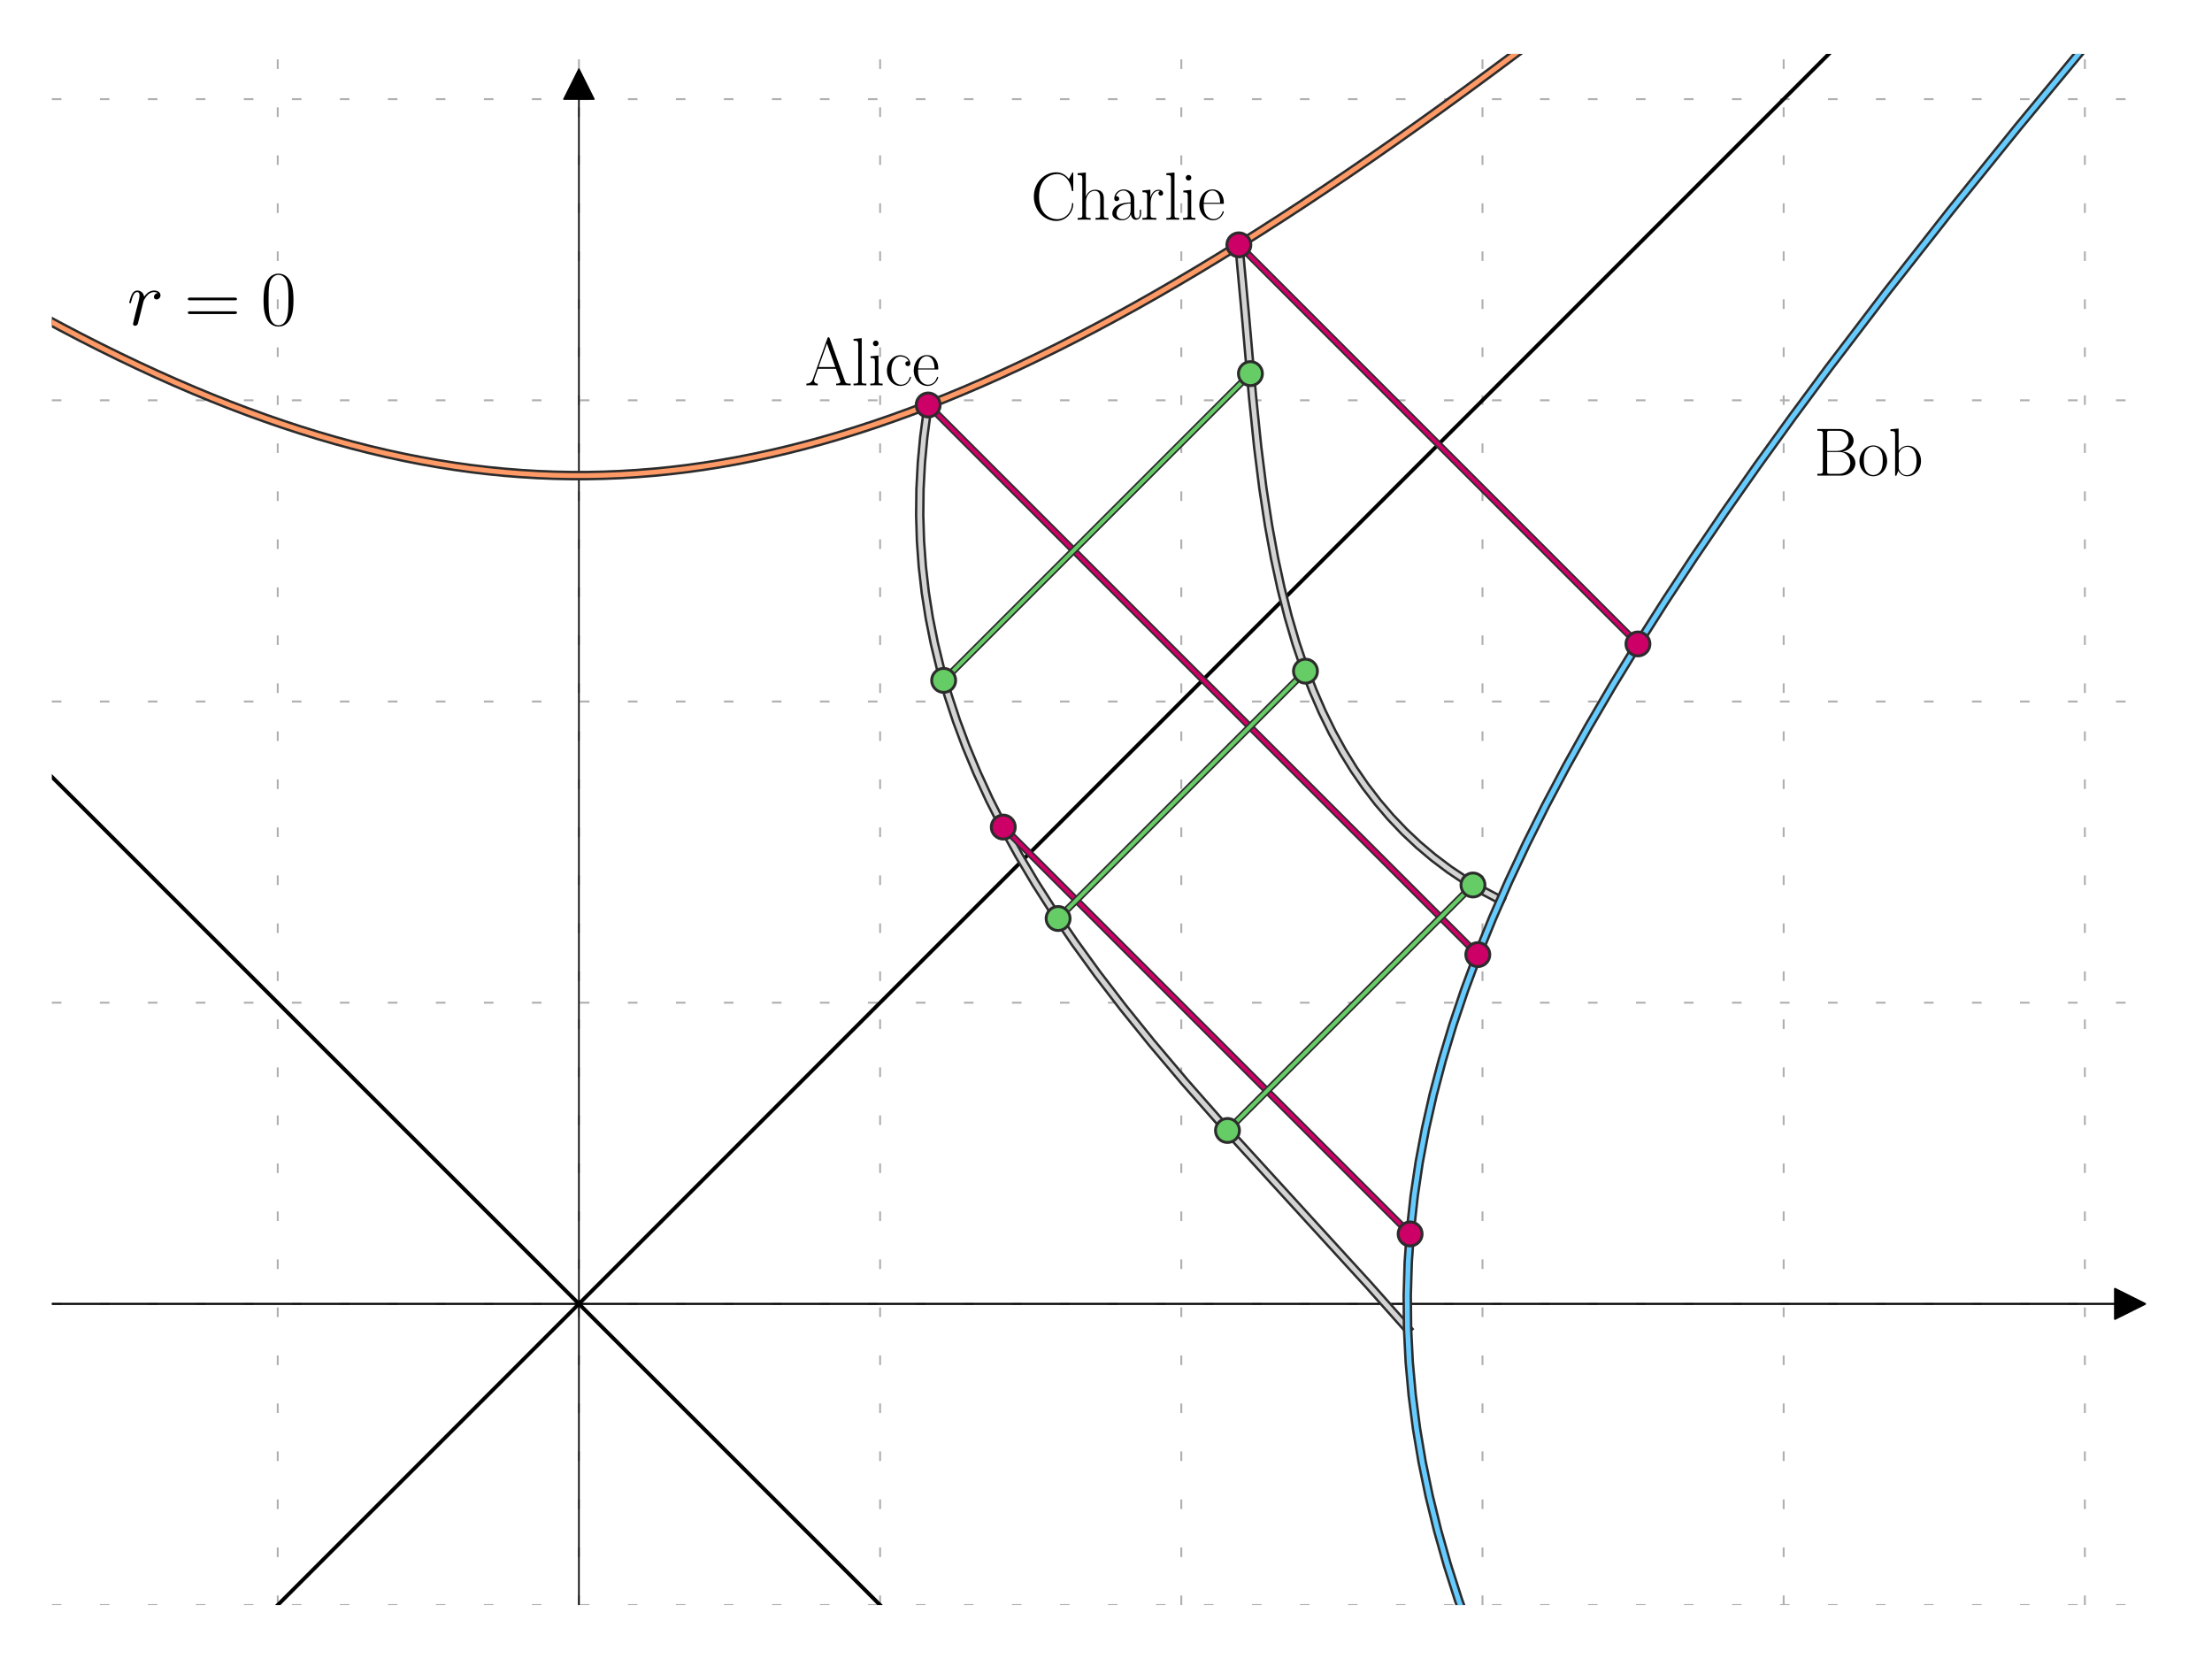 <?xml version="1.0" encoding="utf-8" standalone="no"?>
<!DOCTYPE svg PUBLIC "-//W3C//DTD SVG 1.1//EN"
  "http://www.w3.org/Graphics/SVG/1.1/DTD/svg11.dtd">
<svg xmlns:xlink="http://www.w3.org/1999/xlink" width="460.8pt" height="345.6pt" viewBox="0 0 460.8 345.6" xmlns="http://www.w3.org/2000/svg" version="1.1">
 <defs>
  <style type="text/css">*{stroke-linejoin: round; stroke-linecap: butt}</style>
 </defs>
 <g id="figure_1">
  <g id="patch_1">
   <path d="M 0 345.6 
L 460.8 345.6 
L 460.8 0 
L 0 0 
z
" style="fill: #ffffff"/>
  </g>
  <g id="axes_1">
   <g id="patch_2">
    <path d="M 10.8 334.363 
L 450 334.363 
L 450 11.237 
L 10.8 11.237 
z
" style="fill: #ffffff"/>
   </g>
   <g id="matplotlib.axis_1">
    <g id="xtick_1">
     <g id="line2d_1">
      <path d="M 57.857 334.363 
L 57.857 11.237 
" clip-path="url(#p8c03d9e6a7)" style="fill: none; stroke-dasharray: 2,8; stroke-dashoffset: 0; stroke: #b0b0b0; stroke-width: 0.4"/>
     </g>
    </g>
    <g id="xtick_2">
     <g id="line2d_2">
      <path d="M 120.6 334.363 
L 120.6 11.237 
" clip-path="url(#p8c03d9e6a7)" style="fill: none; stroke-dasharray: 2,8; stroke-dashoffset: 0; stroke: #b0b0b0; stroke-width: 0.4"/>
     </g>
    </g>
    <g id="xtick_3">
     <g id="line2d_3">
      <path d="M 183.343 334.363 
L 183.343 11.237 
" clip-path="url(#p8c03d9e6a7)" style="fill: none; stroke-dasharray: 2,8; stroke-dashoffset: 0; stroke: #b0b0b0; stroke-width: 0.4"/>
     </g>
    </g>
    <g id="xtick_4">
     <g id="line2d_4">
      <path d="M 246.086 334.363 
L 246.086 11.237 
" clip-path="url(#p8c03d9e6a7)" style="fill: none; stroke-dasharray: 2,8; stroke-dashoffset: 0; stroke: #b0b0b0; stroke-width: 0.4"/>
     </g>
    </g>
    <g id="xtick_5">
     <g id="line2d_5">
      <path d="M 308.829 334.363 
L 308.829 11.237 
" clip-path="url(#p8c03d9e6a7)" style="fill: none; stroke-dasharray: 2,8; stroke-dashoffset: 0; stroke: #b0b0b0; stroke-width: 0.4"/>
     </g>
    </g>
    <g id="xtick_6">
     <g id="line2d_6">
      <path d="M 371.571 334.363 
L 371.571 11.237 
" clip-path="url(#p8c03d9e6a7)" style="fill: none; stroke-dasharray: 2,8; stroke-dashoffset: 0; stroke: #b0b0b0; stroke-width: 0.4"/>
     </g>
    </g>
    <g id="xtick_7">
     <g id="line2d_7">
      <path d="M 434.314 334.363 
L 434.314 11.237 
" clip-path="url(#p8c03d9e6a7)" style="fill: none; stroke-dasharray: 2,8; stroke-dashoffset: 0; stroke: #b0b0b0; stroke-width: 0.4"/>
     </g>
    </g>
   </g>
   <g id="matplotlib.axis_2">
    <g id="ytick_1">
     <g id="line2d_8">
      <path d="M 10.8 334.363 
L 450 334.363 
" clip-path="url(#p8c03d9e6a7)" style="fill: none; stroke-dasharray: 2,8; stroke-dashoffset: 0; stroke: #b0b0b0; stroke-width: 0.4"/>
     </g>
    </g>
    <g id="ytick_2">
     <g id="line2d_9">
      <path d="M 10.8 271.62 
L 450 271.62 
" clip-path="url(#p8c03d9e6a7)" style="fill: none; stroke-dasharray: 2,8; stroke-dashoffset: 0; stroke: #b0b0b0; stroke-width: 0.4"/>
     </g>
    </g>
    <g id="ytick_3">
     <g id="line2d_10">
      <path d="M 10.8 208.877 
L 450 208.877 
" clip-path="url(#p8c03d9e6a7)" style="fill: none; stroke-dasharray: 2,8; stroke-dashoffset: 0; stroke: #b0b0b0; stroke-width: 0.4"/>
     </g>
    </g>
    <g id="ytick_4">
     <g id="line2d_11">
      <path d="M 10.8 146.134 
L 450 146.134 
" clip-path="url(#p8c03d9e6a7)" style="fill: none; stroke-dasharray: 2,8; stroke-dashoffset: 0; stroke: #b0b0b0; stroke-width: 0.4"/>
     </g>
    </g>
    <g id="ytick_5">
     <g id="line2d_12">
      <path d="M 10.8 83.391 
L 450 83.391 
" clip-path="url(#p8c03d9e6a7)" style="fill: none; stroke-dasharray: 2,8; stroke-dashoffset: 0; stroke: #b0b0b0; stroke-width: 0.4"/>
     </g>
    </g>
    <g id="ytick_6">
     <g id="line2d_13">
      <path d="M 10.8 20.649 
L 450 20.649 
" clip-path="url(#p8c03d9e6a7)" style="fill: none; stroke-dasharray: 2,8; stroke-dashoffset: 0; stroke: #b0b0b0; stroke-width: 0.4"/>
     </g>
    </g>
   </g>
   <g id="line2d_14">
    <path d="M 45.62 346.6 
L 393.22 -1 
" clip-path="url(#p8c03d9e6a7)" style="fill: none; stroke: #000000; stroke-width: 0.8; stroke-linecap: square"/>
   </g>
   <g id="line2d_15">
    <path d="M -1 150.02 
L 195.58 346.6 
" clip-path="url(#p8c03d9e6a7)" style="fill: none; stroke: #000000; stroke-width: 0.8; stroke-linecap: square"/>
   </g>
   <g id="patch_3">
    <path d="M 10.8 334.363 
L 10.8 11.237 
" style="fill: none"/>
   </g>
   <g id="patch_4">
    <path d="M 450 334.363 
L 450 11.237 
" style="fill: none"/>
   </g>
   <g id="patch_5">
    <path d="M 10.8 334.363 
L 450 334.363 
" style="fill: none"/>
   </g>
   <g id="patch_6">
    <path d="M 10.8 11.237 
L 450 11.237 
" style="fill: none"/>
   </g>
   <g id="patch_7">
    <path d="M 446.863 271.62 
L 440.589 274.757 
L 440.589 271.636 
L -193.114 271.636 
L -193.114 271.604 
L 440.589 271.604 
L 440.589 268.483 
z
" clip-path="url(#p8c03d9e6a7)" style="stroke: #000000; stroke-width: 0.4; stroke-linejoin: miter"/>
   </g>
   <g id="line2d_16">
    <path d="M 293.221 276.798 
L 285.097 267.664 
L 272.939 254.368 
L 255.403 235.164 
L 246.836 225.434 
L 239.94 217.277 
L 233.959 209.87 
L 228.599 202.881 
L 223.847 196.327 
L 219.557 190.038 
L 215.717 184.027 
L 212.199 178.112 
L 208.998 172.297 
L 206.112 166.588 
L 203.531 160.989 
L 201.247 155.507 
L 199.249 150.146 
L 197.458 144.704 
L 195.941 139.39 
L 194.635 133.995 
L 193.588 128.737 
L 192.751 123.399 
L 192.133 117.979 
L 191.754 112.707 
L 191.591 107.355 
L 191.65 101.921 
L 191.94 96.405 
L 192.439 91.048 
L 193.161 85.612 
L 193.357 84.365 
L 193.357 84.365 
" clip-path="url(#p8c03d9e6a7)" style="fill: none; stroke: #2c2c2c; stroke-width: 2; stroke-linecap: square"/>
    <path d="M 293.221 276.798 
L 285.097 267.664 
L 272.939 254.368 
L 255.403 235.164 
L 246.836 225.434 
L 239.94 217.277 
L 233.959 209.87 
L 228.599 202.881 
L 223.847 196.327 
L 219.557 190.038 
L 215.717 184.027 
L 212.199 178.112 
L 208.998 172.297 
L 206.112 166.588 
L 203.531 160.989 
L 201.247 155.507 
L 199.249 150.146 
L 197.458 144.704 
L 195.941 139.39 
L 194.635 133.995 
L 193.588 128.737 
L 192.751 123.399 
L 192.133 117.979 
L 191.754 112.707 
L 191.591 107.355 
L 191.65 101.921 
L 191.94 96.405 
L 192.439 91.048 
L 193.161 85.612 
L 193.357 84.365 
L 193.357 84.365 
" clip-path="url(#p8c03d9e6a7)" style="fill: none; stroke: #d4d4d4; stroke-linecap: square"/>
   </g>
   <g id="line2d_17">
    <path d="M 208.998 172.297 
L 293.756 257.055 
" clip-path="url(#p8c03d9e6a7)" style="fill: none; stroke: #2c2c2c; stroke-width: 1.5; stroke-linecap: square"/>
    <path d="M 208.998 172.297 
L 293.756 257.055 
" clip-path="url(#p8c03d9e6a7)" style="fill: none; stroke: #cc0066; stroke-width: 0.8; stroke-linecap: square"/>
   </g>
   <g id="line2d_18">
    <path d="M 193.357 84.365 
L 307.855 198.863 
" clip-path="url(#p8c03d9e6a7)" style="fill: none; stroke: #2c2c2c; stroke-width: 1.5; stroke-linecap: square"/>
    <path d="M 193.357 84.365 
L 307.855 198.863 
" clip-path="url(#p8c03d9e6a7)" style="fill: none; stroke: #cc0066; stroke-width: 0.8; stroke-linecap: square"/>
   </g>
   <g id="line2d_19">
    <path d="M 312.562 187.488 
L 308.817 185.508 
L 305.266 183.385 
L 301.901 181.125 
L 298.595 178.634 
L 295.48 176.007 
L 292.548 173.25 
L 289.691 170.255 
L 287.019 167.133 
L 284.436 163.768 
L 282.036 160.282 
L 279.735 156.552 
L 277.543 152.573 
L 275.469 148.344 
L 273.521 143.864 
L 271.705 139.134 
L 269.979 134.009 
L 268.361 128.487 
L 266.867 122.569 
L 265.506 116.262 
L 264.257 109.423 
L 263.089 101.757 
L 262.006 93.139 
L 260.93 82.703 
L 259.499 66.277 
L 258.136 51.561 
L 258.077 51.005 
L 258.077 51.005 
" clip-path="url(#p8c03d9e6a7)" style="fill: none; stroke: #2c2c2c; stroke-width: 2; stroke-linecap: square"/>
    <path d="M 312.562 187.488 
L 308.817 185.508 
L 305.266 183.385 
L 301.901 181.125 
L 298.595 178.634 
L 295.48 176.007 
L 292.548 173.25 
L 289.691 170.255 
L 287.019 167.133 
L 284.436 163.768 
L 282.036 160.282 
L 279.735 156.552 
L 277.543 152.573 
L 275.469 148.344 
L 273.521 143.864 
L 271.705 139.134 
L 269.979 134.009 
L 268.361 128.487 
L 266.867 122.569 
L 265.506 116.262 
L 264.257 109.423 
L 263.089 101.757 
L 262.006 93.139 
L 260.93 82.703 
L 259.499 66.277 
L 258.136 51.561 
L 258.077 51.005 
L 258.077 51.005 
" clip-path="url(#p8c03d9e6a7)" style="fill: none; stroke: #d4d4d4; stroke-linecap: square"/>
   </g>
   <g id="line2d_20">
    <path d="M 258.077 51.005 
L 341.215 134.143 
" clip-path="url(#p8c03d9e6a7)" style="fill: none; stroke: #2c2c2c; stroke-width: 1.5; stroke-linecap: square"/>
    <path d="M 258.077 51.005 
L 341.215 134.143 
" clip-path="url(#p8c03d9e6a7)" style="fill: none; stroke: #cc0066; stroke-width: 0.8; stroke-linecap: square"/>
   </g>
   <g id="line2d_21">
    <path d="M 255.706 235.502 
L 306.847 184.362 
" clip-path="url(#p8c03d9e6a7)" style="fill: none; stroke: #2c2c2c; stroke-width: 1.5; stroke-linecap: square"/>
    <path d="M 255.706 235.502 
L 306.847 184.362 
" clip-path="url(#p8c03d9e6a7)" style="fill: none; stroke: #66cc66; stroke-width: 0.8; stroke-linecap: square"/>
   </g>
   <g id="line2d_22">
    <path d="M 220.423 191.341 
L 271.952 139.813 
" clip-path="url(#p8c03d9e6a7)" style="fill: none; stroke: #2c2c2c; stroke-width: 1.5; stroke-linecap: square"/>
    <path d="M 220.423 191.341 
L 271.952 139.813 
" clip-path="url(#p8c03d9e6a7)" style="fill: none; stroke: #66cc66; stroke-width: 0.8; stroke-linecap: square"/>
   </g>
   <g id="line2d_23">
    <path d="M 196.583 141.738 
L 260.487 77.834 
" clip-path="url(#p8c03d9e6a7)" style="fill: none; stroke: #2c2c2c; stroke-width: 1.5; stroke-linecap: square"/>
    <path d="M 196.583 141.738 
L 260.487 77.834 
" clip-path="url(#p8c03d9e6a7)" style="fill: none; stroke: #66cc66; stroke-width: 0.8; stroke-linecap: square"/>
   </g>
   <g id="patch_8">
    <path d="M 120.6 14.374 
L 123.737 20.649 
L 120.616 20.649 
L 120.616 585.334 
L 120.584 585.334 
L 120.584 20.649 
L 117.463 20.649 
z
" clip-path="url(#p8c03d9e6a7)" style="stroke: #000000; stroke-width: 0.3; stroke-linejoin: miter"/>
   </g>
   <g id="line2d_24">
    <path d="M 308.738 346.6 
L 306.437 340.645 
L 303.824 333.263 
L 301.504 325.98 
L 299.473 318.784 
L 297.729 311.664 
L 296.268 304.607 
L 295.088 297.604 
L 294.188 290.642 
L 293.566 283.71 
L 293.221 276.798 
L 293.151 269.894 
L 293.359 262.988 
L 293.842 256.067 
L 294.603 249.122 
L 295.643 242.14 
L 296.963 235.112 
L 298.565 228.025 
L 300.452 220.868 
L 302.627 213.63 
L 305.094 206.299 
L 307.855 198.863 
L 310.917 191.311 
L 314.283 183.631 
L 317.959 175.81 
L 321.951 167.835 
L 326.266 159.694 
L 330.91 151.374 
L 335.89 142.861 
L 341.215 134.143 
L 346.893 125.204 
L 352.934 116.031 
L 359.346 106.608 
L 366.141 96.922 
L 373.329 86.956 
L 380.921 76.694 
L 393.095 60.711 
L 406.25 43.969 
L 420.435 26.406 
L 435.7 7.96 
L 443.238 -1 
L 443.238 -1 
" clip-path="url(#p8c03d9e6a7)" style="fill: none; stroke: #2c2c2c; stroke-width: 2; stroke-linecap: square"/>
    <path d="M 308.738 346.6 
L 306.437 340.645 
L 303.824 333.263 
L 301.504 325.98 
L 299.473 318.784 
L 297.729 311.664 
L 296.268 304.607 
L 295.088 297.604 
L 294.188 290.642 
L 293.566 283.71 
L 293.221 276.798 
L 293.151 269.894 
L 293.359 262.988 
L 293.842 256.067 
L 294.603 249.122 
L 295.643 242.14 
L 296.963 235.112 
L 298.565 228.025 
L 300.452 220.868 
L 302.627 213.63 
L 305.094 206.299 
L 307.855 198.863 
L 310.917 191.311 
L 314.283 183.631 
L 317.959 175.81 
L 321.951 167.835 
L 326.266 159.694 
L 330.91 151.374 
L 335.89 142.861 
L 341.215 134.143 
L 346.893 125.204 
L 352.934 116.031 
L 359.346 106.608 
L 366.141 96.922 
L 373.329 86.956 
L 380.921 76.694 
L 393.095 60.711 
L 406.25 43.969 
L 420.435 26.406 
L 435.7 7.96 
L 443.238 -1 
L 443.238 -1 
" clip-path="url(#p8c03d9e6a7)" style="fill: none; stroke: #66ccff; stroke-linecap: square"/>
   </g>
   <g id="line2d_25">
    <path d="M 8.674 65.954 
L 12.766 68.152 
L 16.815 70.269 
L 20.822 72.305 
L 24.79 74.261 
L 28.719 76.138 
L 32.611 77.937 
L 36.468 79.658 
L 40.291 81.303 
L 44.083 82.872 
L 47.843 84.365 
L 51.575 85.783 
L 55.279 87.126 
L 58.957 88.396 
L 62.61 89.593 
L 66.24 90.716 
L 69.848 91.768 
L 73.436 92.747 
L 77.005 93.655 
L 80.556 94.491 
L 84.092 95.257 
L 87.613 95.952 
L 91.12 96.577 
L 94.616 97.132 
L 98.102 97.617 
L 101.578 98.032 
L 105.047 98.378 
L 108.51 98.654 
L 111.968 98.861 
L 115.422 98.999 
L 118.874 99.069 
L 122.326 99.069 
L 125.778 98.999 
L 129.232 98.861 
L 132.69 98.654 
L 136.153 98.378 
L 139.622 98.032 
L 143.098 97.617 
L 146.584 97.132 
L 150.08 96.577 
L 153.587 95.952 
L 157.108 95.257 
L 160.644 94.491 
L 164.195 93.655 
L 167.764 92.747 
L 171.352 91.768 
L 174.96 90.716 
L 178.59 89.593 
L 182.243 88.396 
L 185.921 87.126 
L 189.625 85.783 
L 193.357 84.365 
L 197.117 82.872 
L 200.909 81.303 
L 204.732 79.658 
L 208.589 77.937 
L 212.481 76.138 
L 216.41 74.261 
L 220.378 72.305 
L 224.385 70.269 
L 228.434 68.152 
L 232.526 65.954 
L 236.663 63.674 
L 240.846 61.31 
L 245.078 58.863 
L 249.359 56.33 
L 253.691 53.711 
L 258.077 51.005 
L 262.518 48.21 
L 267.016 45.327 
L 271.573 42.352 
L 276.189 39.286 
L 280.868 36.127 
L 285.612 32.874 
L 290.421 29.525 
L 295.298 26.079 
L 300.245 22.535 
L 305.264 18.891 
L 310.357 15.146 
L 315.526 11.299 
L 320.773 7.347 
L 326.099 3.29 
L 331.509 -0.875 
L 331.669 -1 
" clip-path="url(#p8c03d9e6a7)" style="fill: none; stroke: #2c2c2c; stroke-width: 2; stroke-linecap: square"/>
    <path d="M 8.674 65.954 
L 12.766 68.152 
L 16.815 70.269 
L 20.822 72.305 
L 24.79 74.261 
L 28.719 76.138 
L 32.611 77.937 
L 36.468 79.658 
L 40.291 81.303 
L 44.083 82.872 
L 47.843 84.365 
L 51.575 85.783 
L 55.279 87.126 
L 58.957 88.396 
L 62.61 89.593 
L 66.24 90.716 
L 69.848 91.768 
L 73.436 92.747 
L 77.005 93.655 
L 80.556 94.491 
L 84.092 95.257 
L 87.613 95.952 
L 91.12 96.577 
L 94.616 97.132 
L 98.102 97.617 
L 101.578 98.032 
L 105.047 98.378 
L 108.51 98.654 
L 111.968 98.861 
L 115.422 98.999 
L 118.874 99.069 
L 122.326 99.069 
L 125.778 98.999 
L 129.232 98.861 
L 132.69 98.654 
L 136.153 98.378 
L 139.622 98.032 
L 143.098 97.617 
L 146.584 97.132 
L 150.08 96.577 
L 153.587 95.952 
L 157.108 95.257 
L 160.644 94.491 
L 164.195 93.655 
L 167.764 92.747 
L 171.352 91.768 
L 174.96 90.716 
L 178.59 89.593 
L 182.243 88.396 
L 185.921 87.126 
L 189.625 85.783 
L 193.357 84.365 
L 197.117 82.872 
L 200.909 81.303 
L 204.732 79.658 
L 208.589 77.937 
L 212.481 76.138 
L 216.41 74.261 
L 220.378 72.305 
L 224.385 70.269 
L 228.434 68.152 
L 232.526 65.954 
L 236.663 63.674 
L 240.846 61.31 
L 245.078 58.863 
L 249.359 56.33 
L 253.691 53.711 
L 258.077 51.005 
L 262.518 48.21 
L 267.016 45.327 
L 271.573 42.352 
L 276.189 39.286 
L 280.868 36.127 
L 285.612 32.874 
L 290.421 29.525 
L 295.298 26.079 
L 300.245 22.535 
L 305.264 18.891 
L 310.357 15.146 
L 315.526 11.299 
L 320.773 7.347 
L 326.099 3.29 
L 331.509 -0.875 
L 331.669 -1 
" clip-path="url(#p8c03d9e6a7)" style="fill: none; stroke: #ff9966; stroke-linecap: square"/>
   </g>
   <g id="text_1">
    <!-- $r = 0$ -->
    <g transform="translate(26.486 67.706) scale(0.16 -0.16)">
     <defs>
      <path id="CMMI12-72" d="M 2490 2612 
C 2291 2574 2189 2433 2189 2293 
C 2189 2139 2310 2088 2400 2088 
C 2579 2088 2726 2242 2726 2433 
C 2726 2638 2528 2816 2208 2816 
C 1952 2816 1658 2701 1389 2312 
C 1344 2650 1088 2816 832 2816 
C 582 2816 454 2625 378 2484 
C 269 2254 173 1871 173 1839 
C 173 1814 198 1782 243 1782 
C 294 1782 301 1788 339 1935 
C 435 2318 557 2689 813 2689 
C 966 2689 1011 2580 1011 2395 
C 1011 2254 947 2005 902 1807 
L 723 1118 
C 698 996 627 709 595 594 
C 550 428 480 128 480 96 
C 480 6 550 -64 646 -64 
C 717 -64 838 -19 877 109 
C 896 160 1133 1124 1171 1271 
C 1203 1411 1242 1546 1274 1686 
C 1299 1775 1325 1878 1344 1961 
C 1363 2018 1536 2331 1696 2472 
C 1773 2542 1939 2689 2202 2689 
C 2304 2689 2406 2670 2490 2612 
z
" transform="scale(0.016)"/>
      <path id="CMR17-3d" d="M 4115 2017 
C 4211 2017 4307 2017 4307 2125 
C 4307 2240 4198 2240 4090 2240 
L 512 2240 
C 403 2240 294 2240 294 2125 
C 294 2017 390 2017 486 2017 
L 4115 2017 
z
M 4090 896 
C 4198 896 4307 896 4307 1011 
C 4307 1119 4211 1119 4115 1119 
L 486 1119 
C 390 1119 294 1119 294 1011 
C 294 896 403 896 512 896 
L 4090 896 
z
" transform="scale(0.016)"/>
      <path id="CMR17-30" d="M 2688 2025 
C 2688 2416 2682 3080 2413 3591 
C 2176 4039 1798 4198 1466 4198 
C 1158 4198 768 4058 525 3597 
C 269 3118 243 2524 243 2025 
C 243 1661 250 1106 448 619 
C 723 -39 1216 -128 1466 -128 
C 1760 -128 2208 -7 2470 600 
C 2662 1042 2688 1559 2688 2025 
z
M 1466 -26 
C 1056 -26 813 325 723 812 
C 653 1188 653 1738 653 2096 
C 653 2588 653 2997 736 3387 
C 858 3929 1216 4096 1466 4096 
C 1728 4096 2067 3923 2189 3400 
C 2272 3036 2278 2607 2278 2096 
C 2278 1680 2278 1169 2202 792 
C 2067 95 1690 -26 1466 -26 
z
" transform="scale(0.016)"/>
     </defs>
     <use xlink:href="#CMMI12-72" transform="scale(0.996)"/>
     <use xlink:href="#CMR17-3d" transform="translate(74.345 0) scale(0.996)"/>
     <use xlink:href="#CMR17-30" transform="translate(173.733 0) scale(0.996)"/>
    </g>
   </g>
   <g id="text_2">
    <!-- $\mathrm{Alice}$ -->
    <g transform="translate(167.657 80.254) scale(0.14 -0.14)">
     <defs>
      <path id="CMR17-41" d="M 2323 4378 
C 2291 4461 2278 4480 2214 4480 
C 2150 4480 2138 4461 2106 4378 
L 749 566 
C 627 223 371 153 147 153 
L 147 -13 
C 262 0 518 0 640 0 
C 800 0 1056 0 1210 -13 
L 1210 153 
C 909 153 864 361 864 439 
C 864 497 877 530 890 569 
L 1229 1536 
L 2906 1536 
L 3290 442 
C 3322 365 3322 352 3322 327 
C 3322 153 3046 153 2925 153 
L 2925 0 
C 3110 0 3443 0 3642 0 
C 3808 0 4128 0 4282 -13 
L 4282 153 
C 3942 153 3827 153 3744 387 
L 2323 4378 
z
M 2067 3893 
L 2848 1702 
L 1286 1702 
L 2067 3893 
z
" transform="scale(0.016)"/>
      <path id="CMR17-6c" d="M 979 4396 
L 218 4326 
L 218 4160 
C 595 4160 653 4122 653 3817 
L 653 426 
C 653 184 627 153 218 153 
L 218 -13 
C 371 0 653 0 813 0 
C 979 0 1261 0 1414 -13 
L 1414 153 
C 1005 153 979 178 979 426 
L 979 4396 
z
" transform="scale(0.016)"/>
      <path id="CMR17-69" d="M 992 3909 
C 992 4049 877 4170 730 4170 
C 589 4170 467 4056 467 3909 
C 467 3769 582 3648 730 3648 
C 870 3648 992 3763 992 3909 
z
M 243 2706 
L 243 2541 
C 602 2541 653 2502 653 2197 
L 653 427 
C 653 184 627 153 218 153 
L 218 -13 
C 371 0 646 0 806 0 
C 960 0 1222 0 1370 -13 
L 1370 153 
C 992 153 979 191 979 420 
L 979 2776 
L 243 2706 
z
" transform="scale(0.016)"/>
      <path id="CMR17-63" d="M 2234 2240 
C 2112 2240 1933 2240 1933 2017 
C 1933 1838 2080 1787 2163 1787 
C 2208 1787 2394 1807 2394 2024 
C 2394 2467 1958 2803 1466 2803 
C 787 2803 211 2178 211 1363 
C 211 516 813 -64 1466 -64 
C 2259 -64 2458 677 2458 748 
C 2458 774 2451 793 2406 793 
C 2362 793 2355 787 2330 703 
C 2163 180 1798 51 1523 51 
C 1114 51 621 427 621 1369 
C 621 2338 1094 2688 1472 2688 
C 1722 2688 2093 2573 2234 2240 
z
" transform="scale(0.016)"/>
      <path id="CMR17-65" d="M 2438 1472 
C 2464 1498 2464 1511 2464 1576 
C 2464 2238 2118 2816 1389 2816 
C 710 2816 173 2169 173 1383 
C 173 551 781 -64 1459 -64 
C 2176 -64 2458 607 2458 740 
C 2458 784 2419 784 2406 784 
C 2362 784 2355 771 2330 696 
C 2189 265 1837 51 1504 51 
C 1229 51 954 203 781 480 
C 582 803 582 1176 582 1472 
L 2438 1472 
z
M 589 1568 
C 634 2505 1126 2714 1382 2714 
C 1818 2714 2112 2297 2118 1568 
L 589 1568 
z
" transform="scale(0.016)"/>
     </defs>
     <use xlink:href="#CMR17-41" transform="scale(0.996)"/>
     <use xlink:href="#CMR17-6c" transform="translate(69.072 0) scale(0.996)"/>
     <use xlink:href="#CMR17-69" transform="translate(93.943 0) scale(0.996)"/>
     <use xlink:href="#CMR17-63" transform="translate(118.815 0) scale(0.996)"/>
     <use xlink:href="#CMR17-65" transform="translate(159.3 0) scale(0.996)"/>
    </g>
   </g>
   <g id="text_3">
    <!-- $\mathrm{Bob}$ -->
    <g transform="translate(377.846 99.077) scale(0.14 -0.14)">
     <defs>
      <path id="CMR17-42" d="M 333 4352 
L 333 4186 
C 774 4186 845 4186 845 3900 
L 845 452 
C 845 166 774 166 333 166 
L 333 0 
L 2534 0 
C 3354 0 3885 583 3885 1164 
C 3885 1741 3360 2233 2675 2233 
C 3290 2356 3718 2771 3718 3264 
C 3718 3802 3194 4352 2368 4352 
L 333 4352 
z
M 1248 2304 
L 1248 3937 
C 1248 4155 1261 4186 1517 4186 
L 2336 4186 
C 2970 4186 3251 3674 3251 3277 
C 3251 2791 2861 2304 2170 2304 
L 1248 2304 
z
M 1517 166 
C 1261 166 1248 197 1248 413 
L 1248 2202 
L 2432 2202 
C 3091 2202 3411 1625 3411 1162 
C 3411 699 3046 166 2349 166 
L 1517 166 
z
" transform="scale(0.016)"/>
      <path id="CMR17-6f" d="M 2758 1356 
C 2758 2176 2163 2816 1466 2816 
C 768 2816 173 2176 173 1356 
C 173 551 768 -64 1466 -64 
C 2163 -64 2758 551 2758 1356 
z
M 1466 51 
C 1165 51 909 230 762 480 
C 602 767 582 1126 582 1408 
C 582 1677 595 2010 762 2298 
C 890 2509 1139 2714 1466 2714 
C 1754 2714 1997 2554 2150 2330 
C 2349 2029 2349 1607 2349 1408 
C 2349 1158 2336 775 2163 467 
C 1984 173 1709 51 1466 51 
z
" transform="scale(0.016)"/>
      <path id="CMR17-62" d="M 960 4396 
L 198 4326 
L 198 4160 
C 576 4160 634 4122 634 3817 
L 634 -13 
L 749 -13 
L 934 441 
C 1120 141 1395 -64 1766 -64 
C 2406 -64 3053 500 3053 1370 
C 3053 2188 2477 2790 1830 2790 
C 1434 2790 1152 2579 960 2330 
L 960 4396 
z
M 973 2004 
C 973 2118 973 2138 1062 2272 
C 1312 2657 1670 2688 1792 2688 
C 1984 2688 2643 2585 2643 1376 
C 2643 108 1888 38 1734 38 
C 1536 38 1248 114 1043 486 
C 973 608 973 621 973 735 
L 973 2004 
z
" transform="scale(0.016)"/>
     </defs>
     <use xlink:href="#CMR17-42" transform="scale(0.996)"/>
     <use xlink:href="#CMR17-6f" transform="translate(65.189 0) scale(0.996)"/>
     <use xlink:href="#CMR17-62" transform="translate(110.879 0) scale(0.996)"/>
    </g>
   </g>
   <g id="text_4">
    <!-- $\mathrm{Charlie}$ -->
    <g transform="translate(214.714 45.746) scale(0.14 -0.14)">
     <defs>
      <path id="CMR17-43" d="M 3974 4289 
C 3974 4403 3968 4410 3930 4410 
C 3904 4410 3898 4403 3853 4327 
L 3571 3792 
C 3258 4187 2874 4416 2381 4416 
C 1286 4416 294 3456 294 2148 
C 294 826 1286 -128 2387 -128 
C 3366 -128 3974 730 3974 1461 
C 3974 1524 3974 1550 3917 1550 
C 3866 1550 3866 1531 3859 1474 
C 3808 585 3168 38 2477 38 
C 1824 38 781 495 781 2147 
C 781 3805 1843 4250 2464 4250 
C 3187 4250 3712 3628 3834 2745 
C 3846 2668 3846 2655 3904 2655 
C 3974 2655 3974 2668 3974 2783 
L 3974 4289 
z
" transform="scale(0.016)"/>
      <path id="CMR17-68" d="M 2656 1933 
C 2656 2259 2592 2790 1837 2790 
C 1312 2790 1056 2368 979 2157 
L 973 2157 
L 973 4396 
L 211 4326 
L 211 4160 
C 589 4160 646 4122 646 3817 
L 646 426 
C 646 184 621 153 211 153 
L 211 -13 
C 365 0 646 0 813 0 
C 979 0 1267 0 1421 -13 
L 1421 153 
C 1011 153 986 178 986 428 
L 986 1658 
C 986 2247 1344 2688 1792 2688 
C 2266 2688 2317 2266 2317 1958 
L 2317 428 
C 2317 184 2291 153 1882 153 
L 1882 -13 
C 2035 0 2317 0 2483 0 
C 2650 0 2938 0 3091 -13 
L 3091 153 
C 2682 153 2656 178 2656 428 
L 2656 1933 
z
" transform="scale(0.016)"/>
      <path id="CMR17-61" d="M 2304 1653 
C 2304 2072 2304 2294 2035 2543 
C 1798 2752 1523 2816 1306 2816 
C 800 2816 435 2407 435 1971 
C 435 1728 627 1728 666 1728 
C 749 1728 896 1778 896 1954 
C 896 2112 774 2181 666 2181 
C 640 2181 608 2174 589 2168 
C 723 2592 1069 2714 1293 2714 
C 1613 2714 1965 2429 1965 1885 
L 1965 1600 
C 1587 1600 1133 1549 774 1357 
C 371 1133 256 813 256 570 
C 256 77 832 -64 1171 -64 
C 1523 -64 1850 139 1990 511 
C 2003 233 2182 -18 2464 -18 
C 2598 -18 2938 70 2938 567 
L 2938 920 
L 2822 920 
L 2822 562 
C 2822 178 2650 128 2566 128 
C 2304 128 2304 458 2304 738 
L 2304 1653 
z
M 1965 870 
C 1965 317 1568 38 1216 38 
C 896 38 646 275 646 570 
C 646 761 730 1100 1101 1305 
C 1408 1478 1760 1504 1965 1504 
L 1965 870 
z
" transform="scale(0.016)"/>
      <path id="CMR17-72" d="M 960 1497 
C 960 2112 1222 2688 1702 2688 
C 1747 2688 1792 2682 1837 2662 
C 1837 2662 1696 2617 1696 2452 
C 1696 2298 1818 2234 1914 2234 
C 1990 2234 2131 2279 2131 2458 
C 2131 2663 1926 2790 1709 2790 
C 1222 2790 1011 2317 947 2093 
L 941 2093 
L 941 2790 
L 198 2720 
L 198 2554 
C 576 2554 634 2515 634 2208 
L 634 428 
C 634 184 608 153 198 153 
L 198 -13 
C 352 0 646 0 813 0 
C 998 0 1325 0 1498 -13 
L 1498 153 
C 1037 153 960 153 960 440 
L 960 1497 
z
" transform="scale(0.016)"/>
     </defs>
     <use xlink:href="#CMR17-43" transform="scale(0.996)"/>
     <use xlink:href="#CMR17-68" transform="translate(66.51 0) scale(0.996)"/>
     <use xlink:href="#CMR17-61" transform="translate(117.405 0) scale(0.996)"/>
     <use xlink:href="#CMR17-72" transform="translate(163.096 0) scale(0.996)"/>
     <use xlink:href="#CMR17-6c" transform="translate(198.376 0) scale(0.996)"/>
     <use xlink:href="#CMR17-69" transform="translate(223.248 0) scale(0.996)"/>
     <use xlink:href="#CMR17-65" transform="translate(248.119 0) scale(0.996)"/>
    </g>
   </g>
   <g id="line2d_26">
    <defs>
     <path id="m46e386993e" d="M 0 2.5 
C 0.663 2.5 1.299 2.237 1.768 1.768 
C 2.237 1.299 2.5 0.663 2.5 0 
C 2.5 -0.663 2.237 -1.299 1.768 -1.768 
C 1.299 -2.237 0.663 -2.5 0 -2.5 
C -0.663 -2.5 -1.299 -2.237 -1.768 -1.768 
C -2.237 -1.299 -2.5 -0.663 -2.5 0 
C -2.5 0.663 -2.237 1.299 -1.768 1.768 
C -1.299 2.237 -0.663 2.5 0 2.5 
z
" style="stroke: #2c2c2c; stroke-width: 0.6"/>
    </defs>
    <g clip-path="url(#p8c03d9e6a7)">
     <use xlink:href="#m46e386993e" x="208.998" y="172.297" style="fill: #cc0066; stroke: #2c2c2c; stroke-width: 0.6"/>
     <use xlink:href="#m46e386993e" x="293.756" y="257.055" style="fill: #cc0066; stroke: #2c2c2c; stroke-width: 0.6"/>
    </g>
   </g>
   <g id="line2d_27">
    <g clip-path="url(#p8c03d9e6a7)">
     <use xlink:href="#m46e386993e" x="193.357" y="84.365" style="fill: #cc0066; stroke: #2c2c2c; stroke-width: 0.6"/>
     <use xlink:href="#m46e386993e" x="307.855" y="198.863" style="fill: #cc0066; stroke: #2c2c2c; stroke-width: 0.6"/>
    </g>
   </g>
   <g id="line2d_28">
    <g clip-path="url(#p8c03d9e6a7)">
     <use xlink:href="#m46e386993e" x="258.077" y="51.005" style="fill: #cc0066; stroke: #2c2c2c; stroke-width: 0.6"/>
     <use xlink:href="#m46e386993e" x="341.215" y="134.143" style="fill: #cc0066; stroke: #2c2c2c; stroke-width: 0.6"/>
    </g>
   </g>
   <g id="line2d_29">
    <defs>
     <path id="m344507875b" d="M 0 2.5 
C 0.663 2.5 1.299 2.237 1.768 1.768 
C 2.237 1.299 2.5 0.663 2.5 0 
C 2.5 -0.663 2.237 -1.299 1.768 -1.768 
C 1.299 -2.237 0.663 -2.5 0 -2.5 
C -0.663 -2.5 -1.299 -2.237 -1.768 -1.768 
C -2.237 -1.299 -2.5 -0.663 -2.5 0 
C -2.5 0.663 -2.237 1.299 -1.768 1.768 
C -1.299 2.237 -0.663 2.5 0 2.5 
z
" style="stroke: #2c2c2c; stroke-width: 0.6"/>
    </defs>
    <g clip-path="url(#p8c03d9e6a7)">
     <use xlink:href="#m344507875b" x="255.706" y="235.502" style="fill: #66cc66; stroke: #2c2c2c; stroke-width: 0.6"/>
     <use xlink:href="#m344507875b" x="306.847" y="184.362" style="fill: #66cc66; stroke: #2c2c2c; stroke-width: 0.6"/>
    </g>
   </g>
   <g id="line2d_30">
    <g clip-path="url(#p8c03d9e6a7)">
     <use xlink:href="#m344507875b" x="220.423" y="191.341" style="fill: #66cc66; stroke: #2c2c2c; stroke-width: 0.6"/>
     <use xlink:href="#m344507875b" x="271.952" y="139.813" style="fill: #66cc66; stroke: #2c2c2c; stroke-width: 0.6"/>
    </g>
   </g>
   <g id="line2d_31">
    <g clip-path="url(#p8c03d9e6a7)">
     <use xlink:href="#m344507875b" x="196.583" y="141.738" style="fill: #66cc66; stroke: #2c2c2c; stroke-width: 0.6"/>
     <use xlink:href="#m344507875b" x="260.487" y="77.834" style="fill: #66cc66; stroke: #2c2c2c; stroke-width: 0.6"/>
    </g>
   </g>
  </g>
 </g>
 <defs>
  <clipPath id="p8c03d9e6a7">
   <rect x="10.8" y="11.237" width="439.2" height="323.126"/>
  </clipPath>
 </defs>
</svg>

